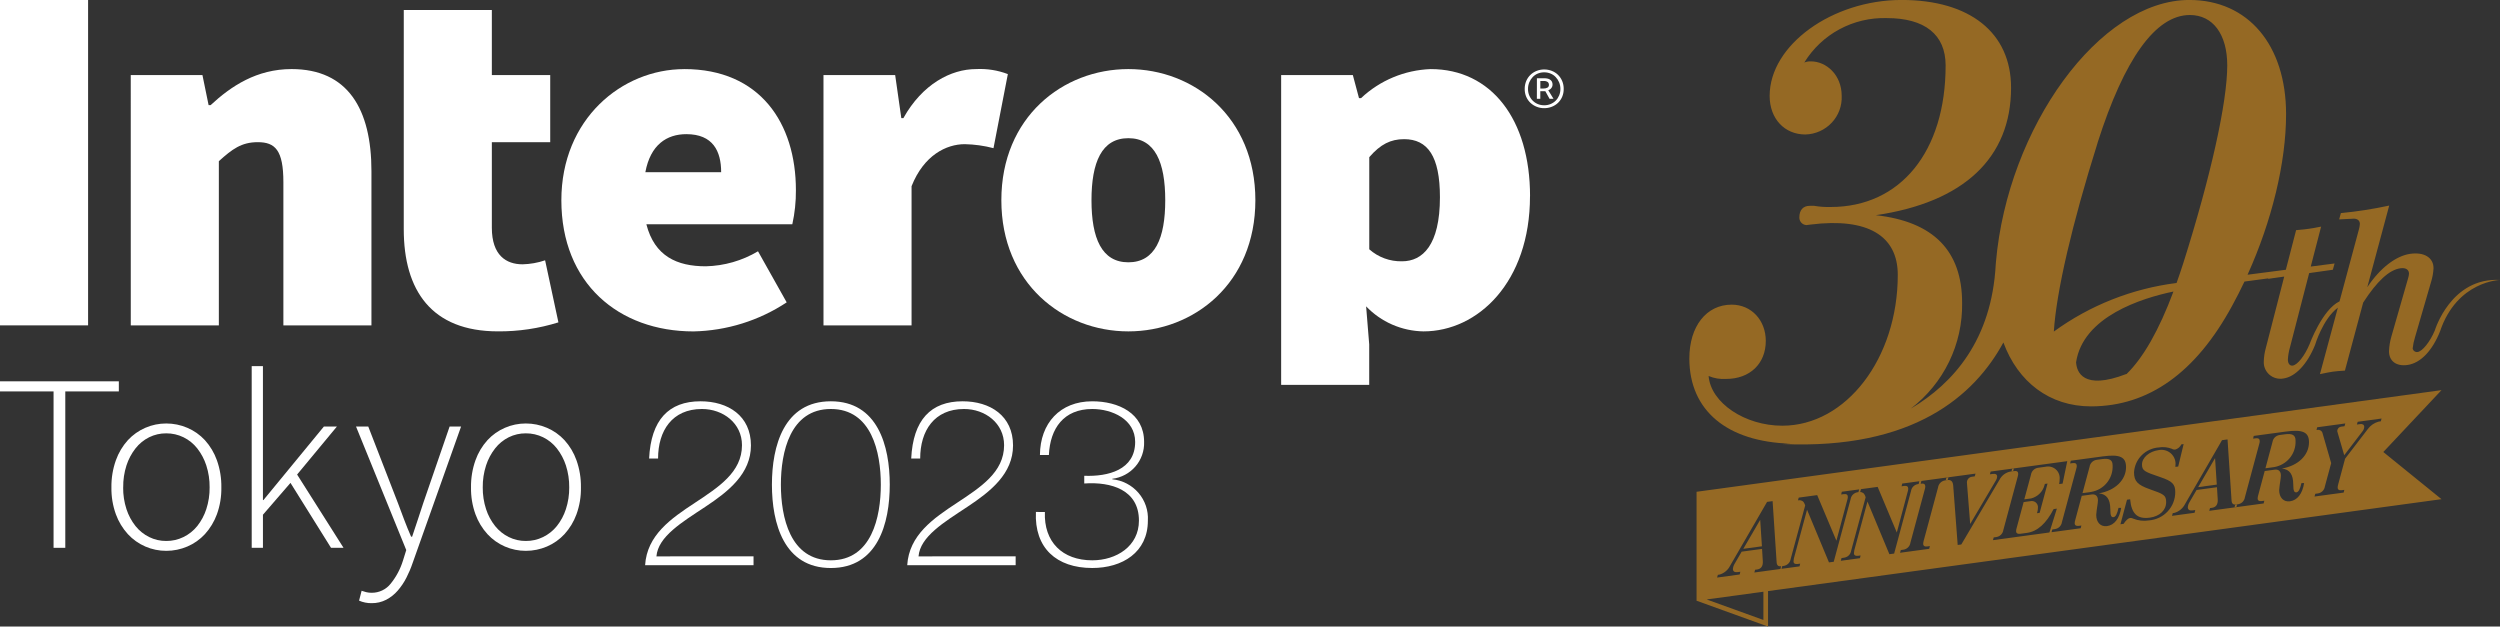 <svg width="403" height="101" viewBox="0 0 403 101" fill="none" xmlns="http://www.w3.org/2000/svg">
<rect x="0" y="0" width="403" height="101" fill="#333333" stroke="none"/>
<g clip-path="url(#clip0_1_1430)">
<path d="M354.346 78.524L357.346 78.118L357.069 73.85L354.346 78.524Z" fill="#956924"/>
<path d="M273.485 79.276V96.855L273.557 96.845L273.542 96.856L285.008 101V95.282L393.57 80.468L384.191 72.864L393.57 62.89L273.485 79.276ZM284.259 99.938L275.112 96.632L284.259 95.384V99.938ZM321.263 87.073L321.387 86.63L321.801 86.574C322.088 86.532 322.353 86.4 322.558 86.197C322.763 85.994 322.896 85.73 322.937 85.445L325.256 76.828C325.299 76.686 325.325 76.54 325.333 76.391C325.333 76.027 325.118 75.873 324.672 75.934L324.517 75.955L324.072 76.015C323.698 76.088 323.346 76.245 323.043 76.473C322.739 76.701 322.493 76.995 322.321 77.332L316.163 87.768L315.58 87.847L314.858 78.299C314.811 77.621 314.504 77.309 313.952 77.388L313.645 77.43L313.552 77.441C313.265 77.483 312.999 77.615 312.794 77.818C312.59 78.022 312.457 78.285 312.416 78.57L310.097 87.176C310.051 87.333 310.026 87.495 310.02 87.658C310.02 87.993 310.251 88.145 310.681 88.086L311.095 88.03L310.987 88.471L306.289 89.107L306.412 88.665L306.827 88.609C307.116 88.567 307.383 88.432 307.588 88.226C307.793 88.019 307.925 87.752 307.963 87.465L310.282 78.859C310.326 78.717 310.351 78.571 310.359 78.423C310.359 78.058 310.144 77.904 309.699 77.964L309.433 78.001L309.605 77.977L309.728 77.534L309.391 77.58L309.284 78.021L309.175 78.036C308.891 78.079 308.628 78.212 308.426 78.415C308.225 78.618 308.094 78.88 308.054 79.162L305.335 89.237L304.568 89.336L301.036 80.854L298.917 88.687C298.882 88.845 298.861 89.006 298.855 89.168C298.855 89.502 299.086 89.654 299.516 89.596L299.93 89.539L299.822 89.98L296.735 90.398L296.859 89.955L297.273 89.9C297.562 89.858 297.83 89.723 298.035 89.517C298.24 89.311 298.372 89.044 298.41 88.757L300.744 80.147L300.636 79.873C300.574 79.694 300.452 79.54 300.29 79.438C300.129 79.336 299.937 79.29 299.746 79.309L299.867 79.293L299.989 78.85L299.699 78.889L299.576 79.332L299.438 79.351C299.153 79.394 298.891 79.527 298.689 79.73C298.487 79.933 298.356 80.195 298.316 80.477L295.597 90.557L294.829 90.656L291.297 82.174L289.177 90.008C289.143 90.166 289.123 90.326 289.116 90.488C289.116 90.823 289.347 90.974 289.777 90.916L290.191 90.859L290.084 91.3L287.034 91.713L287.18 91.694L287.303 91.252L287.243 91.26L287.12 91.276L286.998 91.718L282.799 92.288L282.921 91.845L283.244 91.802C283.889 91.714 284.212 91.244 284.166 90.474L284.043 88.482L280.756 88.928L279.604 90.909C279.456 91.156 279.366 91.434 279.343 91.72C279.343 92.116 279.635 92.29 280.143 92.221L280.543 92.167L280.435 92.608L276.795 93.103L276.918 92.66L277.179 92.625C277.545 92.519 277.885 92.341 278.177 92.099C278.47 91.858 278.709 91.559 278.879 91.222L284.853 80.903L285.744 80.782L286.389 90.588C286.419 91.147 286.65 91.344 287.172 91.273L287.235 91.265L287.527 91.225C287.816 91.183 288.083 91.048 288.288 90.842C288.493 90.636 288.625 90.369 288.663 90.082L290.997 81.474L290.89 81.198C290.827 81.019 290.705 80.866 290.543 80.763C290.382 80.661 290.19 80.616 289.999 80.635L289.83 80.659L289.953 80.215L292.932 79.811L296.028 87.163L297.794 80.549C297.84 80.402 297.866 80.25 297.871 80.097C297.871 79.747 297.656 79.594 297.21 79.654L296.795 79.711L296.903 79.27L299.989 78.85L302.679 78.486L305.766 85.843L307.531 79.228C307.577 79.082 307.603 78.93 307.608 78.777C307.608 78.427 307.393 78.273 306.948 78.334L306.534 78.39L306.641 77.95L309.391 77.576L313.769 76.982L318.452 76.346L318.329 76.789L317.9 76.847C317.662 76.87 317.443 76.983 317.288 77.163C317.133 77.343 317.055 77.576 317.07 77.812L317.593 84.466L321.754 77.42C321.866 77.243 321.93 77.041 321.939 76.832C321.939 76.467 321.693 76.337 321.186 76.401L320.771 76.458L320.894 76.015L324.366 75.544L333.243 74.34L332.49 77.957L331.937 78.032C331.987 77.767 332.013 77.499 332.014 77.23C332.043 76.939 332.002 76.644 331.893 76.371C331.785 76.098 331.613 75.854 331.391 75.66C331.169 75.466 330.904 75.327 330.617 75.254C330.33 75.181 330.03 75.177 329.741 75.242L328.528 75.406C328.241 75.447 327.975 75.579 327.77 75.783C327.565 75.986 327.432 76.25 327.391 76.534L326.316 80.496L327.422 80.347C327.94 80.213 328.412 79.945 328.79 79.57C329.169 79.195 329.439 78.727 329.572 78.214L329.633 78.008L330.063 77.95L328.79 82.671L328.359 82.73L328.436 82.46C328.485 82.268 328.511 82.07 328.513 81.872C328.533 81.714 328.514 81.554 328.459 81.405C328.403 81.256 328.311 81.122 328.192 81.016C328.073 80.909 327.929 80.833 327.774 80.794C327.618 80.754 327.455 80.753 327.299 80.789L326.209 80.937L325.073 85.153C325.026 85.305 325 85.462 324.996 85.621C324.996 85.955 325.227 86.106 325.657 86.048L326.746 85.9C328.421 85.673 329.845 84.399 331.045 82.061L331.568 81.991L330.368 85.835L321.263 87.073ZM339.647 84.808C338.618 84.946 337.911 84.206 337.911 83.004C337.911 82.745 338.049 81.784 338.111 81.394L338.157 81.069C338.179 80.926 338.189 80.782 338.187 80.639C338.187 79.985 337.819 79.623 337.204 79.707L335.577 79.927L334.517 83.876C334.471 84.027 334.445 84.184 334.44 84.342C334.44 84.677 334.671 84.828 335.101 84.77L335.516 84.713L335.408 85.154L330.709 85.791L330.832 85.348L331.246 85.293C331.533 85.252 331.799 85.119 332.004 84.916C332.209 84.713 332.342 84.449 332.383 84.165L334.701 75.548C334.745 75.406 334.771 75.259 334.778 75.111C334.778 74.745 334.564 74.592 334.118 74.652L333.703 74.709L333.811 74.268L338.971 73.569C341.719 73.195 342.718 73.654 342.718 75.297C342.718 77.377 340.967 79.079 338.341 79.526C339.616 79.658 340.169 80.48 340.184 82.076C340.184 83.141 340.338 83.409 340.706 83.364C341.044 83.318 341.289 82.843 341.506 81.871H341.935C341.658 83.591 340.844 84.645 339.647 84.808ZM346.405 83.891C345.555 84.026 344.684 83.929 343.887 83.608C343.729 83.518 343.546 83.479 343.365 83.497C343.073 83.537 342.689 83.878 342.32 84.445L341.813 84.513L342.873 80.552L343.38 80.483C343.58 82.815 344.546 83.718 346.543 83.447C348.156 83.229 349.184 82.236 349.184 80.944C349.184 79.832 348.816 79.656 346.585 78.877C344.573 78.175 344.006 77.568 344.006 76.138C344.065 75.103 344.504 74.125 345.239 73.387C345.974 72.648 346.955 72.201 347.999 72.127C348.705 72.011 349.431 72.086 350.098 72.344C350.267 72.449 350.468 72.492 350.666 72.465C350.877 72.401 351.072 72.294 351.238 72.151C351.405 72.008 351.54 71.832 351.634 71.634L352.003 71.584L351.127 75.202L350.666 75.264C350.677 75.188 350.683 75.111 350.682 75.034C350.726 74.68 350.684 74.319 350.559 73.983C350.435 73.648 350.231 73.346 349.965 73.104C349.699 72.862 349.379 72.686 349.031 72.591C348.683 72.496 348.317 72.485 347.964 72.558C346.458 72.763 345.291 73.774 345.291 74.868C345.291 75.873 345.691 76.047 348.224 76.904C350.16 77.555 350.651 78.037 350.651 79.314C350.659 80.468 350.226 81.582 349.438 82.431C348.65 83.28 347.566 83.802 346.405 83.891ZM369.673 78.077C369.673 79.142 369.827 79.41 370.196 79.36C370.534 79.314 370.779 78.839 370.996 77.867H371.425C371.149 79.594 370.336 80.648 369.138 80.81C368.109 80.95 367.402 80.209 367.402 79.006C367.402 78.748 367.54 77.786 367.602 77.397L367.649 77.072C367.671 76.929 367.681 76.785 367.679 76.641C367.679 75.987 367.311 75.626 366.697 75.71L365.069 75.931L364.009 79.878C363.963 80.029 363.937 80.186 363.932 80.344C363.932 80.679 364.163 80.831 364.593 80.772L365.008 80.716L364.9 81.157L360.507 81.751L356.13 82.345L356.253 81.903L356.575 81.859C357.22 81.772 357.543 81.301 357.497 80.532L357.374 78.54L354.088 78.986L352.935 80.966C352.787 81.214 352.698 81.492 352.674 81.779C352.674 82.175 352.966 82.347 353.474 82.274L353.874 82.219L353.766 82.66L350.127 83.156L350.249 82.713L350.51 82.678C350.876 82.573 351.217 82.394 351.511 82.153C351.804 81.911 352.044 81.612 352.215 81.275L358.189 70.956L359.08 70.835L359.724 80.641C359.755 81.199 359.985 81.396 360.508 81.326L360.563 81.318L360.739 81.294C361.026 81.253 361.292 81.121 361.497 80.918C361.702 80.714 361.835 80.451 361.876 80.166L364.194 71.549C364.238 71.407 364.264 71.26 364.271 71.112C364.271 70.747 364.056 70.594 363.611 70.655L363.197 70.71L363.304 70.269L368.464 69.57C371.212 69.197 372.211 69.655 372.211 71.298C372.211 73.378 370.461 75.081 367.834 75.529C369.109 75.654 369.658 76.478 369.673 78.077ZM383.787 67.916L383.434 67.964C382.736 68.154 382.124 68.573 381.699 69.153L378.029 73.941L376.908 78.11C376.862 78.267 376.836 78.429 376.831 78.592C376.831 78.926 377.061 79.079 377.491 79.02L377.906 78.964L377.799 79.404L373.1 80.041L373.223 79.599L373.638 79.542C373.927 79.5 374.194 79.366 374.399 79.16C374.604 78.953 374.736 78.686 374.773 78.399L375.787 74.656L374.388 69.81C374.342 69.638 374.233 69.49 374.082 69.395C373.931 69.3 373.75 69.265 373.574 69.297L373.421 69.317L373.528 68.877L378.059 68.261L377.936 68.705L377.383 68.78C377.221 68.801 377.071 68.877 376.959 68.995C376.847 69.113 376.78 69.265 376.768 69.426V69.532L377.89 73.382L380.823 69.546C381.001 69.339 381.103 69.078 381.114 68.806C381.114 68.486 380.869 68.311 380.469 68.362L379.932 68.434L380.055 67.991L383.909 67.468L383.787 67.916Z" fill="#956924"/>
<path d="M281.022 88.469L284.022 88.062L283.745 83.794L281.022 88.469Z" fill="#956924"/>
<path d="M340.553 75.024C340.553 74.141 340.046 73.845 338.863 74.005L337.973 74.126C337.686 74.167 337.421 74.299 337.216 74.503C337.011 74.706 336.878 74.969 336.837 75.254L335.7 79.486L337.112 79.294C338.113 79.12 339.014 78.59 339.648 77.803C340.281 77.017 340.603 76.029 340.553 75.024Z" fill="#956924"/>
<path d="M368.352 70.006L367.461 70.127C367.175 70.168 366.909 70.3 366.704 70.504C366.499 70.707 366.367 70.971 366.326 71.255L365.189 75.486L366.602 75.294C367.602 75.12 368.504 74.59 369.137 73.804C369.771 73.018 370.092 72.029 370.042 71.024C370.042 70.142 369.535 69.846 368.352 70.006Z" fill="#956924"/>
<path d="M314.09 76.939L313.768 76.983L313.645 77.426L313.967 77.382L314.09 76.939Z" fill="#956924"/>
<path d="M324.365 75.544L324.258 75.985L324.517 75.951L324.64 75.508L324.365 75.544Z" fill="#956924"/>
<path d="M360.559 81.317L360.32 81.35L360.197 81.793L360.503 81.751L360.626 81.308L360.559 81.317Z" fill="#956924"/>
<path d="M392.494 53.264C391.723 55.107 390.494 56.631 389.728 56.742C389.636 56.757 389.543 56.754 389.453 56.733C389.362 56.712 389.277 56.673 389.203 56.619C389.128 56.565 389.064 56.497 389.016 56.419C388.968 56.34 388.936 56.253 388.922 56.163C388.989 55.543 389.118 54.932 389.307 54.338L391.933 45.294C392.13 44.622 392.248 43.93 392.284 43.232C392.284 41.532 390.777 40.599 388.536 40.916C386.225 41.243 383.669 43.2 381.603 46.302L385.14 33.139C382.569 33.693 379.968 34.098 377.35 34.352L377.07 35.364L379.186 35.264C379.922 35.165 380.412 35.507 380.412 36.097C380.389 36.423 380.33 36.745 380.237 37.058L377.132 48.581C374.361 49.884 372.307 55.463 372.307 55.463C371.536 57.345 370.346 58.831 369.576 58.937C369.12 59.001 368.805 58.594 368.805 57.97C368.843 57.284 368.96 56.604 369.155 55.944L372.237 44.023L376.054 43.484L376.334 42.473L372.494 42.968L374.164 36.53C373.007 36.763 372.657 36.812 372.164 36.882C371.671 36.951 371.253 37.011 370.133 37.1L368.477 43.486L362.305 44.286C366.218 35.643 368.516 26.21 368.516 18.405C368.516 7.255 362.4 -0.005 352.92 -0.005C338.424 -0.005 323.628 20.587 321.744 42.253C321.744 42.293 321.737 42.329 321.735 42.368C321.727 42.46 321.721 42.553 321.713 42.645C321.062 54.743 314.93 61.779 308.016 65.872C310.639 63.866 312.754 61.28 314.191 58.321C315.628 55.362 316.348 52.112 316.294 48.829C316.294 40.439 311.684 35.725 302.376 34.688C316.56 32.614 324.184 25.449 324.184 14.135C324.184 5.273 317.535 -0.006 306.543 -0.006C295.373 -0.006 285.267 7.253 285.267 15.456C285.267 19.132 287.661 21.678 291.029 21.678C291.828 21.657 292.614 21.479 293.343 21.154C294.072 20.829 294.728 20.363 295.273 19.783C295.817 19.204 296.24 18.523 296.516 17.78C296.792 17.037 296.916 16.247 296.88 15.456C296.88 12.061 294.398 9.893 291.915 9.893C291.551 9.877 291.188 9.942 290.852 10.081C292.23 7.828 294.187 5.977 296.523 4.719C298.859 3.46 301.49 2.838 304.148 2.916C310.265 2.916 313.634 5.556 313.634 10.553C313.634 24.412 306.365 33.368 295.107 33.368C294.216 33.393 293.325 33.33 292.446 33.179H291.738C290.674 33.179 290.053 33.839 290.053 35.061C290.048 35.374 290.165 35.676 290.38 35.904C290.595 36.133 290.891 36.27 291.206 36.287C291.383 36.287 291.649 36.193 291.915 36.193C301.045 35.061 305.921 37.984 305.921 44.3C305.921 57.782 297.588 68.624 287.305 68.624C281.276 68.624 275.781 64.946 275.426 60.61C276.321 60.987 277.293 61.149 278.263 61.082C282.074 61.082 284.645 58.631 284.645 54.954C284.645 51.654 282.346 49.11 279.147 49.11C275.07 49.11 272.322 52.599 272.322 57.784C272.322 66.203 278.426 71.227 288.666 71.52C287.806 71.574 287.309 71.575 287.309 71.575C308.428 72.525 318.316 63.75 322.947 55.206C325.288 61.578 330.402 65.507 337.055 65.507C346.363 65.507 353.987 60.059 359.838 49.257C360.531 47.994 361.188 46.701 361.809 45.387L365.643 44.873L365.625 44.95L368.216 44.584L365.239 56.142C365.051 56.824 364.945 57.526 364.924 58.233C364.897 58.638 364.964 59.044 365.121 59.42C365.278 59.795 365.519 60.13 365.827 60.398C366.135 60.666 366.502 60.861 366.898 60.966C367.294 61.071 367.709 61.085 368.111 61.006C370.002 60.739 371.928 58.728 373.189 55.605C373.189 55.605 374.426 51.42 376.861 49.6L373.975 60.31C375.06 60.087 375.515 59.988 376.041 59.914C376.641 59.831 377.057 59.806 378.002 59.741L380.943 48.779C383.184 45.305 385.142 43.501 386.931 43.249C387.807 43.125 388.331 43.467 388.331 44.126C388.311 44.368 388.264 44.608 388.191 44.839L385.492 54.241C385.267 55.015 385.138 55.813 385.107 56.618C385.107 58.214 386.297 59.087 388.083 58.834C390.182 58.537 392.076 56.571 393.337 53.408C396.067 45.286 403.002 45.13 403.002 45.13C395.065 44.679 392.494 53.264 392.494 53.264ZM338.108 23.077C342.452 9.422 347.506 2.42 353.004 2.42C356.727 2.42 359.033 5.532 359.033 10.542C359.033 16.506 356.372 28.433 351.941 42.435C351.588 43.546 351.227 44.595 350.864 45.617C343.704 46.519 336.895 49.214 331.079 53.448C331.473 47.048 334.042 36.017 338.117 23.077H338.108ZM342.762 60.327V60.29C335.735 62.997 334.755 59.894 334.664 58.399C335.778 51.031 345.217 48.067 350.36 46.995C348.022 53.256 345.471 57.713 342.767 60.327H342.762Z" fill="#956924"/>
<path d="M121.47 89.682V91.113H103.991C104.291 86.259 108.171 83.585 112.009 81.061C115.808 78.54 119.607 76.131 119.607 71.764C119.607 68.225 116.567 65.93 113.147 65.93C108.36 65.93 106.081 69.43 106.081 73.91H104.637C104.937 67.699 107.791 64.688 112.92 64.688C117.366 64.688 121.051 67.022 121.051 71.802C121.051 76.358 117.442 79.218 113.681 81.707C109.92 84.196 106.083 86.488 105.816 89.687L121.47 89.682Z" fill="white"/>
<path d="M124.434 78.126C124.434 71.877 126.371 64.688 133.931 64.688C141.491 64.688 143.429 71.877 143.429 78.126C143.429 84.375 141.491 91.564 133.931 91.564C126.371 91.564 124.434 84.375 124.434 78.126ZM141.988 78.126C141.988 72.895 140.506 65.93 133.933 65.93C127.361 65.93 125.879 72.894 125.879 78.126C125.879 83.359 127.36 90.323 133.933 90.323C140.507 90.323 141.988 83.363 141.988 78.126Z" fill="white"/>
<path d="M163.723 89.682V91.113H146.244C146.544 86.259 150.425 83.585 154.262 81.061C158.061 78.54 161.86 76.131 161.86 71.764C161.86 68.225 158.82 65.93 155.401 65.93C150.614 65.93 148.334 69.43 148.334 73.91H146.887C147.187 67.699 150.04 64.688 155.17 64.688C159.616 64.688 163.301 67.022 163.301 71.802C163.301 76.358 159.692 79.218 155.931 81.707C152.17 84.196 148.333 86.488 148.066 89.687L163.723 89.682Z" fill="white"/>
<path d="M168.436 82.531C168.247 87.35 171.248 90.323 176.073 90.323C179.948 90.323 183.596 88.064 183.596 83.924C183.596 78.954 179.113 77.637 174.781 77.938V76.696C178.62 76.848 182.988 75.755 182.988 71.238C182.988 67.587 179.264 65.93 176.073 65.93C171.474 65.93 169.275 69.055 169.082 73.346H167.637C167.675 68.228 170.866 64.689 176.071 64.689C180.288 64.689 184.43 66.608 184.43 71.239C184.479 72.685 183.98 74.098 183.03 75.198C182.08 76.297 180.75 77.005 179.299 77.181V77.258C180.939 77.421 182.451 78.205 183.52 79.447C184.589 80.688 185.133 82.291 185.037 83.921C185.037 89.04 180.938 91.561 176.07 91.561C170.295 91.561 166.724 88.326 166.989 82.528L168.436 82.531Z" fill="white"/>
<path d="M8.634 63.097H0V61.468H19.156V63.097H10.525V88.308H8.634V63.097Z" fill="white"/>
<path d="M17.961 78.57C17.938 77.081 18.182 75.599 18.681 74.193C19.104 72.998 19.761 71.897 20.613 70.953C21.401 70.1 22.361 69.421 23.431 68.959C24.493 68.497 25.642 68.261 26.802 68.265C27.968 68.263 29.123 68.499 30.193 68.959C31.271 69.417 32.238 70.097 33.031 70.953C33.883 71.898 34.539 72.999 34.964 74.193C35.462 75.599 35.706 77.081 35.682 78.57C35.708 80.047 35.465 81.516 34.964 82.908C34.533 84.087 33.877 85.172 33.031 86.105C32.239 86.962 31.271 87.643 30.193 88.102C29.122 88.56 27.968 88.796 26.802 88.795C25.642 88.798 24.494 88.562 23.431 88.102C22.361 87.639 21.401 86.959 20.613 86.105C19.767 85.173 19.11 84.087 18.681 82.908C18.179 81.517 17.935 80.047 17.961 78.57ZM19.853 78.57C19.839 79.759 20.019 80.942 20.387 82.074C20.704 83.062 21.199 83.986 21.846 84.801C22.44 85.544 23.191 86.148 24.046 86.572C24.9 86.996 25.844 87.212 26.8 87.204C27.762 87.211 28.712 86.995 29.574 86.572C30.438 86.152 31.197 85.547 31.796 84.801C32.443 83.986 32.937 83.062 33.255 82.074C33.623 80.942 33.804 79.759 33.79 78.57C33.805 77.368 33.625 76.171 33.255 75.026C32.934 74.033 32.44 73.103 31.796 72.279C31.201 71.522 30.442 70.909 29.574 70.485C28.711 70.064 27.762 69.849 26.8 69.855C25.845 69.847 24.901 70.063 24.046 70.485C23.187 70.913 22.436 71.526 21.846 72.279C21.201 73.103 20.707 74.033 20.387 75.026C20.02 76.172 19.843 77.369 19.861 78.57H19.853Z" fill="white"/>
<path d="M40.574 59.024H42.384V80.611H42.466L52.208 68.759H54.308L47.894 76.496L55.377 88.309H53.361L46.825 77.841L42.386 82.973V88.31H40.576L40.574 59.024Z" fill="white"/>
<path d="M59.032 95.456C59.315 95.524 59.605 95.557 59.896 95.555C60.489 95.562 61.076 95.434 61.611 95.179C62.146 94.925 62.614 94.551 62.979 94.088C63.868 92.988 64.538 91.73 64.954 90.383L65.488 88.671L57.39 68.755H59.363L64.132 81.054C64.433 81.87 64.769 82.766 65.139 83.742C65.509 84.718 65.886 85.643 66.27 86.516H66.434C66.736 85.648 67.045 84.724 67.36 83.742C67.675 82.761 67.97 81.865 68.243 81.054L72.479 68.755H74.327L66.517 90.75C66.241 91.568 65.904 92.364 65.51 93.132C65.13 93.879 64.66 94.578 64.11 95.212C63.592 95.811 62.964 96.309 62.261 96.678C61.531 97.053 60.719 97.242 59.897 97.23C59.204 97.239 58.516 97.1 57.882 96.824L58.292 95.233C58.534 95.322 58.781 95.397 59.032 95.456Z" fill="white"/>
<path d="M75.928 78.57C75.904 77.081 76.148 75.599 76.647 74.193C77.069 72.998 77.726 71.897 78.579 70.953C79.366 70.1 80.326 69.42 81.396 68.959C82.459 68.497 83.607 68.261 84.766 68.265C85.934 68.263 87.089 68.499 88.16 68.959C89.237 69.417 90.203 70.097 90.995 70.953C91.848 71.897 92.505 72.998 92.927 74.193C93.426 75.599 93.67 77.081 93.646 78.57C93.672 80.047 93.429 81.517 92.927 82.908C92.499 84.087 91.842 85.173 90.995 86.105C90.204 86.962 89.237 87.643 88.16 88.102C87.088 88.56 85.933 88.796 84.766 88.795C83.607 88.798 82.459 88.562 81.396 88.102C80.326 87.64 79.366 86.959 78.579 86.105C77.732 85.173 77.075 84.087 76.647 82.908C76.145 81.517 75.901 80.047 75.928 78.57ZM77.819 78.57C77.806 79.759 77.986 80.942 78.354 82.074C78.672 83.062 79.166 83.986 79.814 84.801C80.408 85.544 81.158 86.148 82.013 86.572C82.868 86.996 83.812 87.212 84.767 87.204C85.73 87.211 86.68 86.995 87.543 86.572C88.406 86.152 89.165 85.547 89.764 84.801C90.411 83.986 90.905 83.062 91.223 82.074C91.591 80.942 91.771 79.759 91.758 78.57C91.773 77.368 91.592 76.171 91.223 75.026C90.902 74.033 90.408 73.103 89.764 72.279C89.17 71.522 88.41 70.909 87.543 70.485C86.68 70.064 85.729 69.849 84.767 69.855C83.812 69.847 82.868 70.063 82.013 70.485C81.155 70.913 80.403 71.526 79.814 72.279C79.169 73.103 78.675 74.033 78.354 75.026C77.985 76.171 77.804 77.368 77.819 78.57Z" fill="white"/>
<path d="M14.2 0H0V52.45H14.2V0Z" fill="white"/>
<path d="M21.077 12.104H32.634L33.626 16.944H33.956C37.255 13.878 41.385 11.135 46.999 11.135C56.081 11.135 59.877 17.59 59.877 27.597V52.451H45.681V29.373C45.681 24.208 44.36 22.918 41.553 22.918C38.911 22.918 37.424 24.046 35.278 25.983V52.451H21.081L21.077 12.104Z" fill="white"/>
<path d="M65.089 1.613H79.285V12.104H88.695V22.919H79.285V36.715C79.285 41.154 81.595 42.607 84.237 42.607C85.474 42.578 86.7 42.36 87.871 41.961L90.017 51.965C86.866 52.951 83.579 53.44 80.275 53.416C69.543 53.416 65.086 46.799 65.086 36.955L65.089 1.613Z" fill="white"/>
<path d="M116.25 27.758C116.25 24.369 114.928 21.626 110.636 21.626C107.497 21.626 104.855 23.32 104.031 27.758H116.25ZM110.305 11.136C122.523 11.136 128.3 19.852 128.3 30.664C128.314 32.508 128.12 34.348 127.722 36.15H104.194C105.515 41.315 109.148 42.928 113.769 42.928C116.741 42.86 119.643 42.025 122.191 40.507L126.814 48.739C122.36 51.688 117.148 53.313 111.791 53.424C99.737 53.424 90.491 45.677 90.491 32.282C90.491 19.207 100.232 11.141 110.305 11.141" fill="white"/>
<path d="M132.745 12.104H144.302L145.293 19.044H145.623C148.678 13.557 153.3 11.136 157.345 11.136C159.09 11.046 160.834 11.321 162.465 11.943L160.151 23.885C158.641 23.489 157.089 23.273 155.528 23.24C152.557 23.24 148.923 25.016 146.943 30.017V52.451H132.747L132.745 12.104Z" fill="white"/>
<path d="M181.892 42.284C186.191 42.284 187.837 38.41 187.837 32.28C187.837 26.15 186.187 22.276 181.892 22.276C177.597 22.276 175.948 26.149 175.948 32.28C175.948 38.411 177.6 42.284 181.892 42.284ZM181.892 11.136C192.459 11.136 202.366 18.882 202.366 32.277C202.366 45.671 192.459 53.419 181.892 53.419C171.325 53.419 161.418 45.672 161.418 32.277C161.418 18.881 171.324 11.136 181.892 11.136Z" fill="white"/>
<path d="M226.01 42.122C224.064 42.166 222.175 41.474 220.726 40.186V25.337C222.542 23.239 224.194 22.433 226.34 22.433C230.139 22.433 232.118 25.176 232.118 31.792C232.118 39.539 229.311 42.122 226.01 42.122ZM246.644 31.633C246.644 19.206 240.37 11.137 230.628 11.137C226.434 11.289 222.442 12.954 219.401 15.819H219.07L218.079 12.105H206.521V62.041H220.717V55.517L220.218 49.383C221.41 50.632 222.842 51.633 224.43 52.326C226.018 53.019 227.729 53.39 229.464 53.419C238.215 53.419 246.636 45.511 246.636 31.628" fill="white"/>
<path d="M248.926 17.437C248.511 17.441 248.1 17.364 247.715 17.212C247.345 17.067 247.006 16.855 246.716 16.586C246.423 16.311 246.19 15.98 246.032 15.613C245.86 15.209 245.775 14.774 245.782 14.336C245.775 13.895 245.861 13.456 246.032 13.049C246.19 12.676 246.422 12.339 246.716 12.058C247.004 11.784 247.344 11.568 247.715 11.422C248.101 11.271 248.512 11.194 248.926 11.196C249.343 11.195 249.756 11.272 250.145 11.422C250.518 11.566 250.858 11.782 251.144 12.058C251.433 12.341 251.663 12.677 251.819 13.049C251.99 13.456 252.075 13.895 252.069 14.336C252.076 14.774 251.991 15.209 251.819 15.613C251.662 15.979 251.433 16.309 251.144 16.586C250.856 16.858 250.516 17.07 250.145 17.212C249.757 17.363 249.343 17.44 248.926 17.437ZM248.926 16.972C249.276 16.974 249.623 16.907 249.946 16.774C250.256 16.648 250.538 16.463 250.774 16.228C251.011 15.99 251.199 15.709 251.328 15.4C251.47 15.064 251.541 14.703 251.536 14.339C251.54 13.972 251.469 13.608 251.328 13.269C251.198 12.955 251.01 12.666 250.774 12.419C250.542 12.175 250.259 11.984 249.946 11.857C249.623 11.724 249.276 11.656 248.926 11.659C248.573 11.654 248.222 11.722 247.896 11.857C247.586 11.985 247.306 12.177 247.075 12.419C246.84 12.666 246.653 12.955 246.522 13.269C246.381 13.609 246.311 13.973 246.315 14.339C246.31 14.703 246.381 15.064 246.522 15.4C246.651 15.708 246.839 15.989 247.075 16.228C247.31 16.461 247.589 16.647 247.896 16.774C248.222 16.908 248.573 16.974 248.926 16.968V16.972ZM247.749 12.614H248.942C249.107 12.612 249.273 12.629 249.435 12.662C249.585 12.691 249.729 12.748 249.858 12.83C249.982 12.909 250.085 13.017 250.158 13.144C250.239 13.296 250.278 13.467 250.271 13.639C250.27 13.843 250.199 14.042 250.071 14.201C249.949 14.366 249.775 14.484 249.577 14.539L250.424 15.926H249.783L249.109 14.706H248.296V15.926H247.743L247.749 12.614ZM248.804 14.269C249.026 14.278 249.246 14.231 249.444 14.132C249.524 14.086 249.589 14.018 249.631 13.937C249.674 13.856 249.692 13.765 249.685 13.674C249.688 13.591 249.674 13.509 249.642 13.433C249.611 13.357 249.564 13.288 249.504 13.232C249.316 13.099 249.085 13.039 248.856 13.062H248.302V14.269H248.804Z" fill="white"/>
</g>
<defs>
<clipPath id="clip0_1_1430">
<rect width="403" height="101" fill="white"/>
</clipPath>
</defs>
</svg>
